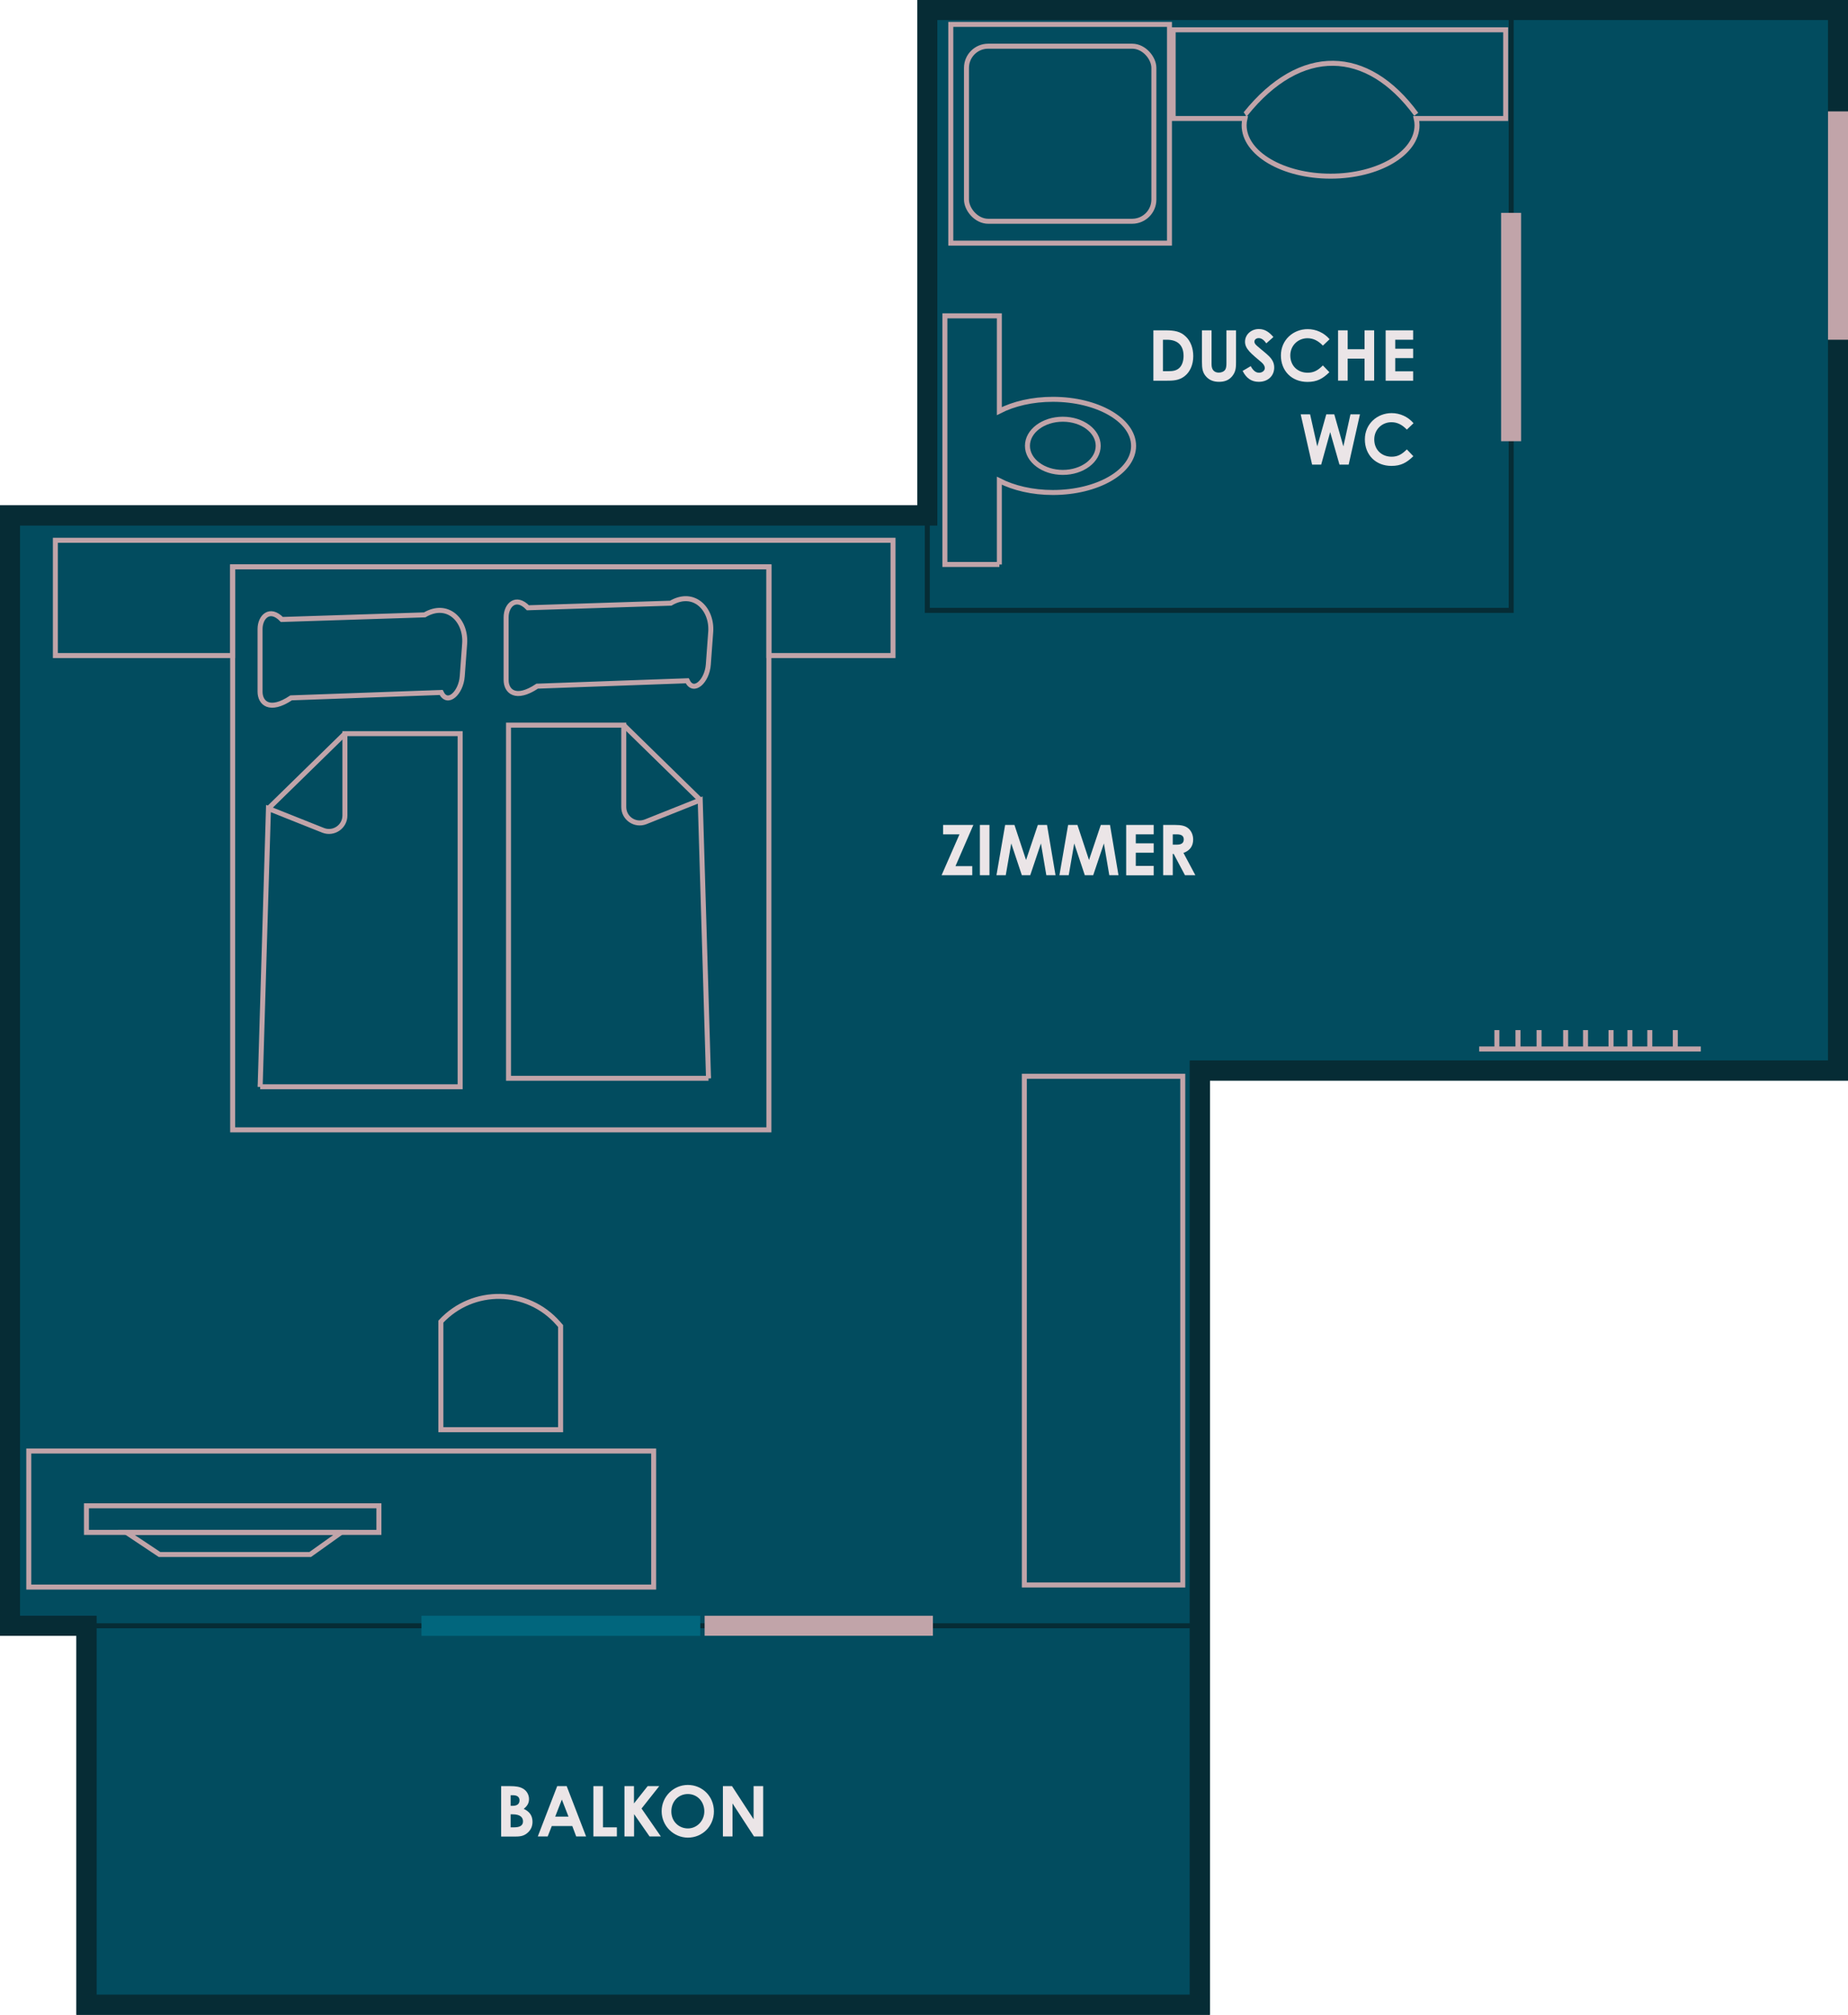 <svg xmlns="http://www.w3.org/2000/svg" id="Ebene_2" data-name="Ebene 2" viewBox="0 0 184.9 201.52"><defs><style>      .cls-1 {        fill: #024c5f;      }      .cls-1, .cls-2, .cls-3, .cls-4, .cls-5 {        stroke-miterlimit: 10;      }      .cls-1, .cls-3, .cls-4 {        stroke-width: 2px;      }      .cls-1, .cls-3, .cls-5 {        stroke: #062c35;      }      .cls-2, .cls-3, .cls-4, .cls-5 {        fill: none;      }      .cls-2, .cls-4 {        stroke: #c1a4a9;      }      .cls-2, .cls-5 {        stroke-width: .5px;      }      .cls-6 {        fill: #ebe5e7;      }      .cls-7 {        fill: #01667d;      }    </style></defs><g id="Ebene_3" data-name="Ebene 3"><polygon class="cls-1" points="183.9 107.08 183.9 1 92.78 1 92.78 51.55 1 51.55 1 162.61 8.65 162.61 8.65 200.52 120.05 200.52 120.05 161.62 120.05 107.08 183.9 107.08"></polygon></g><g id="Ebene_4" data-name="Ebene 4"><polygon class="cls-2" points="23.28 113.01 50.11 113.01 76.93 113.01 76.93 56.7 50.11 56.7 23.28 56.7 23.28 113.01"></polygon><polygon class="cls-2" points="5.54 65.57 23.28 65.57 23.28 56.7 76.93 56.7 76.93 65.57 89.35 65.57 89.35 54.04 5.54 54.04 5.54 65.57"></polygon><path class="cls-2" d="M44.12,143h11.97s0-10.37,0-10.37l-.22-.25c-3.08-3.54-8.56-3.63-11.76-.19v2.83s0,7.98,0,7.98Z"></path><rect class="cls-2" x="2.88" y="145.13" width="62.52" height="13.61"></rect><rect class="cls-2" x="102.49" y="107.65" width="15.85" height="50.88"></rect><path class="cls-2" d="M150.63,2.98h-33.25s0,8.87,0,8.87h7.18c-.05.22-.08.44-.08.67,0,2.82,3.87,5.1,8.65,5.1s8.65-2.28,8.65-5.1c0-.23-.03-.45-.08-.67h8.95s0-8.87,0-8.87Z"></path><rect class="cls-2" x="95.13" y="2.44" width="21.88" height="21.88"></rect><path class="cls-2" d="M99.99,56.46v-8.38c1.43.73,3.3,1.18,5.35,1.18,4.46,0,8.08-2.08,8.08-4.66s-3.62-4.66-8.08-4.66c-2.06,0-3.93.45-5.35,1.18v-9.53s-5.45,0-5.45,0v24.87s5.45,0,5.45,0Z"></path></g><g id="Ebene_5" data-name="Ebene 5"><rect class="cls-2" x="96.7" y="4.62" width="18.75" height="17.51" rx="2.17" ry="2.17"></rect><rect class="cls-2" x="21.95" y="137.31" width="2.66" height="29.26" transform="translate(-128.66 175.22) rotate(-90)"></rect><polygon class="cls-2" points="31.04 155.48 34.14 153.27 12.64 153.27 15.96 155.48 31.04 155.48"></polygon><path class="cls-2" d="M26.03,108.7h20.01v-35.32h-11.53v8.19c0,1.12-1.13,1.89-2.18,1.48l-5.47-2.18-.83,27.84Z"></path><line class="cls-2" x1="26.86" y1="80.86" x2="34.51" y2="73.38"></line><path class="cls-2" d="M70.89,107.85h-20.01v-35.32h11.53v8.19c0,1.12,1.13,1.89,2.18,1.48l5.47-2.18.83,27.84Z"></path><line class="cls-2" x1="70.06" y1="80.01" x2="62.41" y2="72.53"></line><path class="cls-2" d="M29.14,69.8l15-.54c.64,1.33,1.99.03,2.11-1.62l.24-3.26c.17-2.3-1.69-4.24-4-2.88l-14.29.46c-1.21-1.25-2.18-.26-2.18.96v6.26c0,1.14.95,2.06,3.11.62Z"></path><path class="cls-2" d="M53.76,68.63l15-.54c.64,1.33,1.99.03,2.11-1.62l.24-3.26c.17-2.3-1.69-4.24-4-2.88l-14.29.46c-1.21-1.25-2.18-.26-2.18.96v6.26c0,1.14.95,2.06,3.11.62Z"></path><ellipse class="cls-2" cx="106.34" cy="44.59" rx="3.54" ry="2.66"></ellipse><path class="cls-2" d="M124.57,11.43l.05-.03c5.51-6.87,12.18-6.66,17.08.03h0"></path></g><g id="Ebene_8" data-name="Ebene 8"><polyline class="cls-5" points="151.2 1 151.2 61.05 92.78 61.05 92.78 51.55"></polyline><line class="cls-2" x1="170.17" y1="104.92" x2="148" y2="104.92"></line><line class="cls-2" x1="167.62" y1="104.92" x2="167.62" y2="103.03"></line><line class="cls-2" x1="165.07" y1="104.92" x2="165.07" y2="103.03"></line><line class="cls-2" x1="163.08" y1="104.92" x2="163.08" y2="103.03"></line><line class="cls-2" x1="161.19" y1="104.92" x2="161.19" y2="103.03"></line><line class="cls-2" x1="158.64" y1="104.92" x2="158.64" y2="103.03"></line><line class="cls-2" x1="156.65" y1="104.92" x2="156.65" y2="103.03"></line><line class="cls-2" x1="153.99" y1="104.92" x2="153.99" y2="103.03"></line><line class="cls-2" x1="151.88" y1="104.92" x2="151.88" y2="103.03"></line><line class="cls-2" x1="149.77" y1="104.92" x2="149.77" y2="103.03"></line><line class="cls-5" x1="8.65" y1="162.61" x2="120.05" y2="162.61"></line></g><g id="Ebene_2-2" data-name="Ebene 2"><polygon class="cls-3" points="92.78 1 92.78 51.55 1 51.55 1 162.61 8.65 162.61 8.65 200.52 120.05 200.52 120.05 162.61 120.05 161.61 120.05 107.08 183.9 107.08 183.9 1 92.78 1"></polygon></g><g id="Ebene_7" data-name="Ebene 7"><rect class="cls-7" x="42.16" y="161.61" width="27.9" height="2.01" transform="translate(112.23 325.23) rotate(180)"></rect></g><g id="Ebene_6" data-name="Ebene 6"><line class="cls-4" x1="93.34" y1="162.61" x2="70.5" y2="162.61"></line><line class="cls-4" x1="183.9" y1="11.14" x2="183.9" y2="33.98"></line><line class="cls-4" x1="151.19" y1="21.29" x2="151.19" y2="44.13"></line></g><g id="Ebene_9" data-name="Ebene 9"><g><path class="cls-6" d="M94.35,82.51h3.04l-1.79,4.12h1.68v.91h-3.07l1.79-4.09h-1.64v-.94Z"></path><path class="cls-6" d="M98.04,82.51h.96v5.03h-.96v-5.03Z"></path><path class="cls-6" d="M100.56,82.51h.94l1.16,3.51,1.18-3.51h.92l.85,5.03h-.92l-.54-3.18-1.07,3.18h-.84l-1.06-3.18-.55,3.18h-.93l.87-5.03Z"></path><path class="cls-6" d="M106.86,82.51h.94l1.16,3.51,1.18-3.51h.92l.85,5.03h-.92l-.54-3.18-1.07,3.18h-.84l-1.06-3.18-.55,3.18h-.93l.87-5.03Z"></path><path class="cls-6" d="M112.68,82.51h2.75v.94h-1.79v.9h1.79v.94h-1.79v1.32h1.79v.94h-2.75v-5.03Z"></path><path class="cls-6" d="M116.38,82.51h1.17c.64,0,1.09.08,1.42.41.25.25.41.62.41,1.05,0,.66-.33,1.11-.97,1.34l1.19,2.23h-1.04l-1.13-2.13h-.09v2.13h-.96v-5.03ZM117.34,84.48h.44c.43,0,.66-.17.66-.52s-.23-.51-.69-.51h-.41v1.03Z"></path></g><g><path class="cls-6" d="M115.4,33.04h1.21c.88,0,1.51.1,2.05.64.46.44.73,1.14.73,1.94,0,.86-.32,1.58-.86,2-.57.45-1.17.46-1.9.46h-1.23v-5.03ZM116.36,33.98v3.15h.5c.53,0,.9-.07,1.19-.38.23-.25.37-.66.37-1.15,0-1.05-.58-1.62-1.67-1.62h-.39Z"></path><path class="cls-6" d="M120.26,33.04h.96v3.4c0,.55.27.83.73.83.27,0,.52-.11.64-.3.1-.16.12-.39.12-.66v-3.27h.96v3.2c0,.55-.03.97-.41,1.42-.32.37-.74.53-1.29.53-.52,0-.93-.15-1.25-.48-.41-.42-.46-.88-.46-1.53v-3.14Z"></path><path class="cls-6" d="M125.14,36.62c.23.43.5.66.83.66s.58-.21.58-.47c0-.18-.12-.39-.32-.56-1.04-.88-1.66-1.35-1.66-2.07s.62-1.27,1.38-1.27c.64,0,1.06.34,1.46.8l-.71.63c-.24-.34-.48-.52-.76-.52-.25,0-.43.15-.43.35s.15.32.29.45c.94.83,1.69,1.22,1.69,2.14,0,.84-.63,1.43-1.54,1.43-.74,0-1.25-.36-1.62-1.09l.81-.48Z"></path><path class="cls-6" d="M133.01,37.23c-.67.65-1.24.97-2.19.97-1.58,0-2.66-1.1-2.66-2.65s1.23-2.63,2.68-2.63c.83,0,1.64.36,2.19,1.01l-.67.64c-.46-.48-.95-.74-1.54-.74-.95,0-1.72.73-1.72,1.72,0,1.04.74,1.73,1.74,1.73.62,0,1.04-.25,1.52-.73l.65.68Z"></path><path class="cls-6" d="M133.88,33.04h.96v1.89h1.69v-1.89h.96v5.03h-.96v-2.2h-1.69v2.2h-.96v-5.03Z"></path><path class="cls-6" d="M138.64,33.04h2.75v.94h-1.79v.9h1.79v.94h-1.79v1.32h1.79v.94h-2.75v-5.03Z"></path><path class="cls-6" d="M130.13,41.44h.95l.72,3.21.9-3.21h.8l.91,3.21.71-3.21h.95l-1.13,5.03h-.92l-.93-3.25-.9,3.25h-.91l-1.14-5.03Z"></path><path class="cls-6" d="M141.41,45.63c-.67.65-1.24.97-2.19.97-1.58,0-2.66-1.1-2.66-2.65s1.23-2.63,2.68-2.63c.83,0,1.64.36,2.19,1.01l-.67.64c-.46-.48-.95-.74-1.54-.74-.95,0-1.72.73-1.72,1.72,0,1.04.74,1.73,1.74,1.73.62,0,1.04-.25,1.52-.73l.65.68Z"></path></g></g><g id="Ebene_10" data-name="Ebene 10"><g><path class="cls-6" d="M50.14,183.68v-5.03h.92c.53,0,.95.06,1.27.25.38.22.6.62.6,1.05,0,.4-.18.7-.53.97.59.28.88.69.88,1.3,0,.41-.14.76-.43,1.04-.34.33-.7.43-1.21.43h-1.5ZM51.09,179.56v1.06h.21c.45,0,.68-.2.68-.55,0-.32-.22-.51-.64-.51h-.25ZM51.09,181.47v1.3h.32c.6,0,.92-.17.92-.6s-.34-.7-1.01-.7h-.24Z"></path><path class="cls-6" d="M55.73,178.65h.97l1.94,5.03h-.99l-.39-1.04h-2.05l-.41,1.04h-.99l1.94-5.03ZM56.22,179.98l-.67,1.72h1.33l-.67-1.72Z"></path><path class="cls-6" d="M59.37,178.65h.96v4.12h1.39v.91h-2.35v-5.03Z"></path><path class="cls-6" d="M62.47,178.65h.96v1.73l1.37-1.73h1.16l-1.77,2.24,1.93,2.79h-1.13l-1.55-2.23v2.23h-.96v-5.03Z"></path><path class="cls-6" d="M71.43,181.18c0,1.48-1.16,2.62-2.6,2.62s-2.63-1.18-2.63-2.64,1.19-2.63,2.62-2.63,2.61,1.12,2.61,2.65ZM67.17,181.18c0,1.02.77,1.7,1.66,1.7s1.64-.75,1.64-1.71-.69-1.73-1.65-1.73c-.9,0-1.65.7-1.65,1.74Z"></path><path class="cls-6" d="M72.32,178.65h.92l2.16,3.31v-3.31h.96v5.03h-.92l-2.15-3.3v3.3h-.96v-5.03Z"></path></g></g></svg>